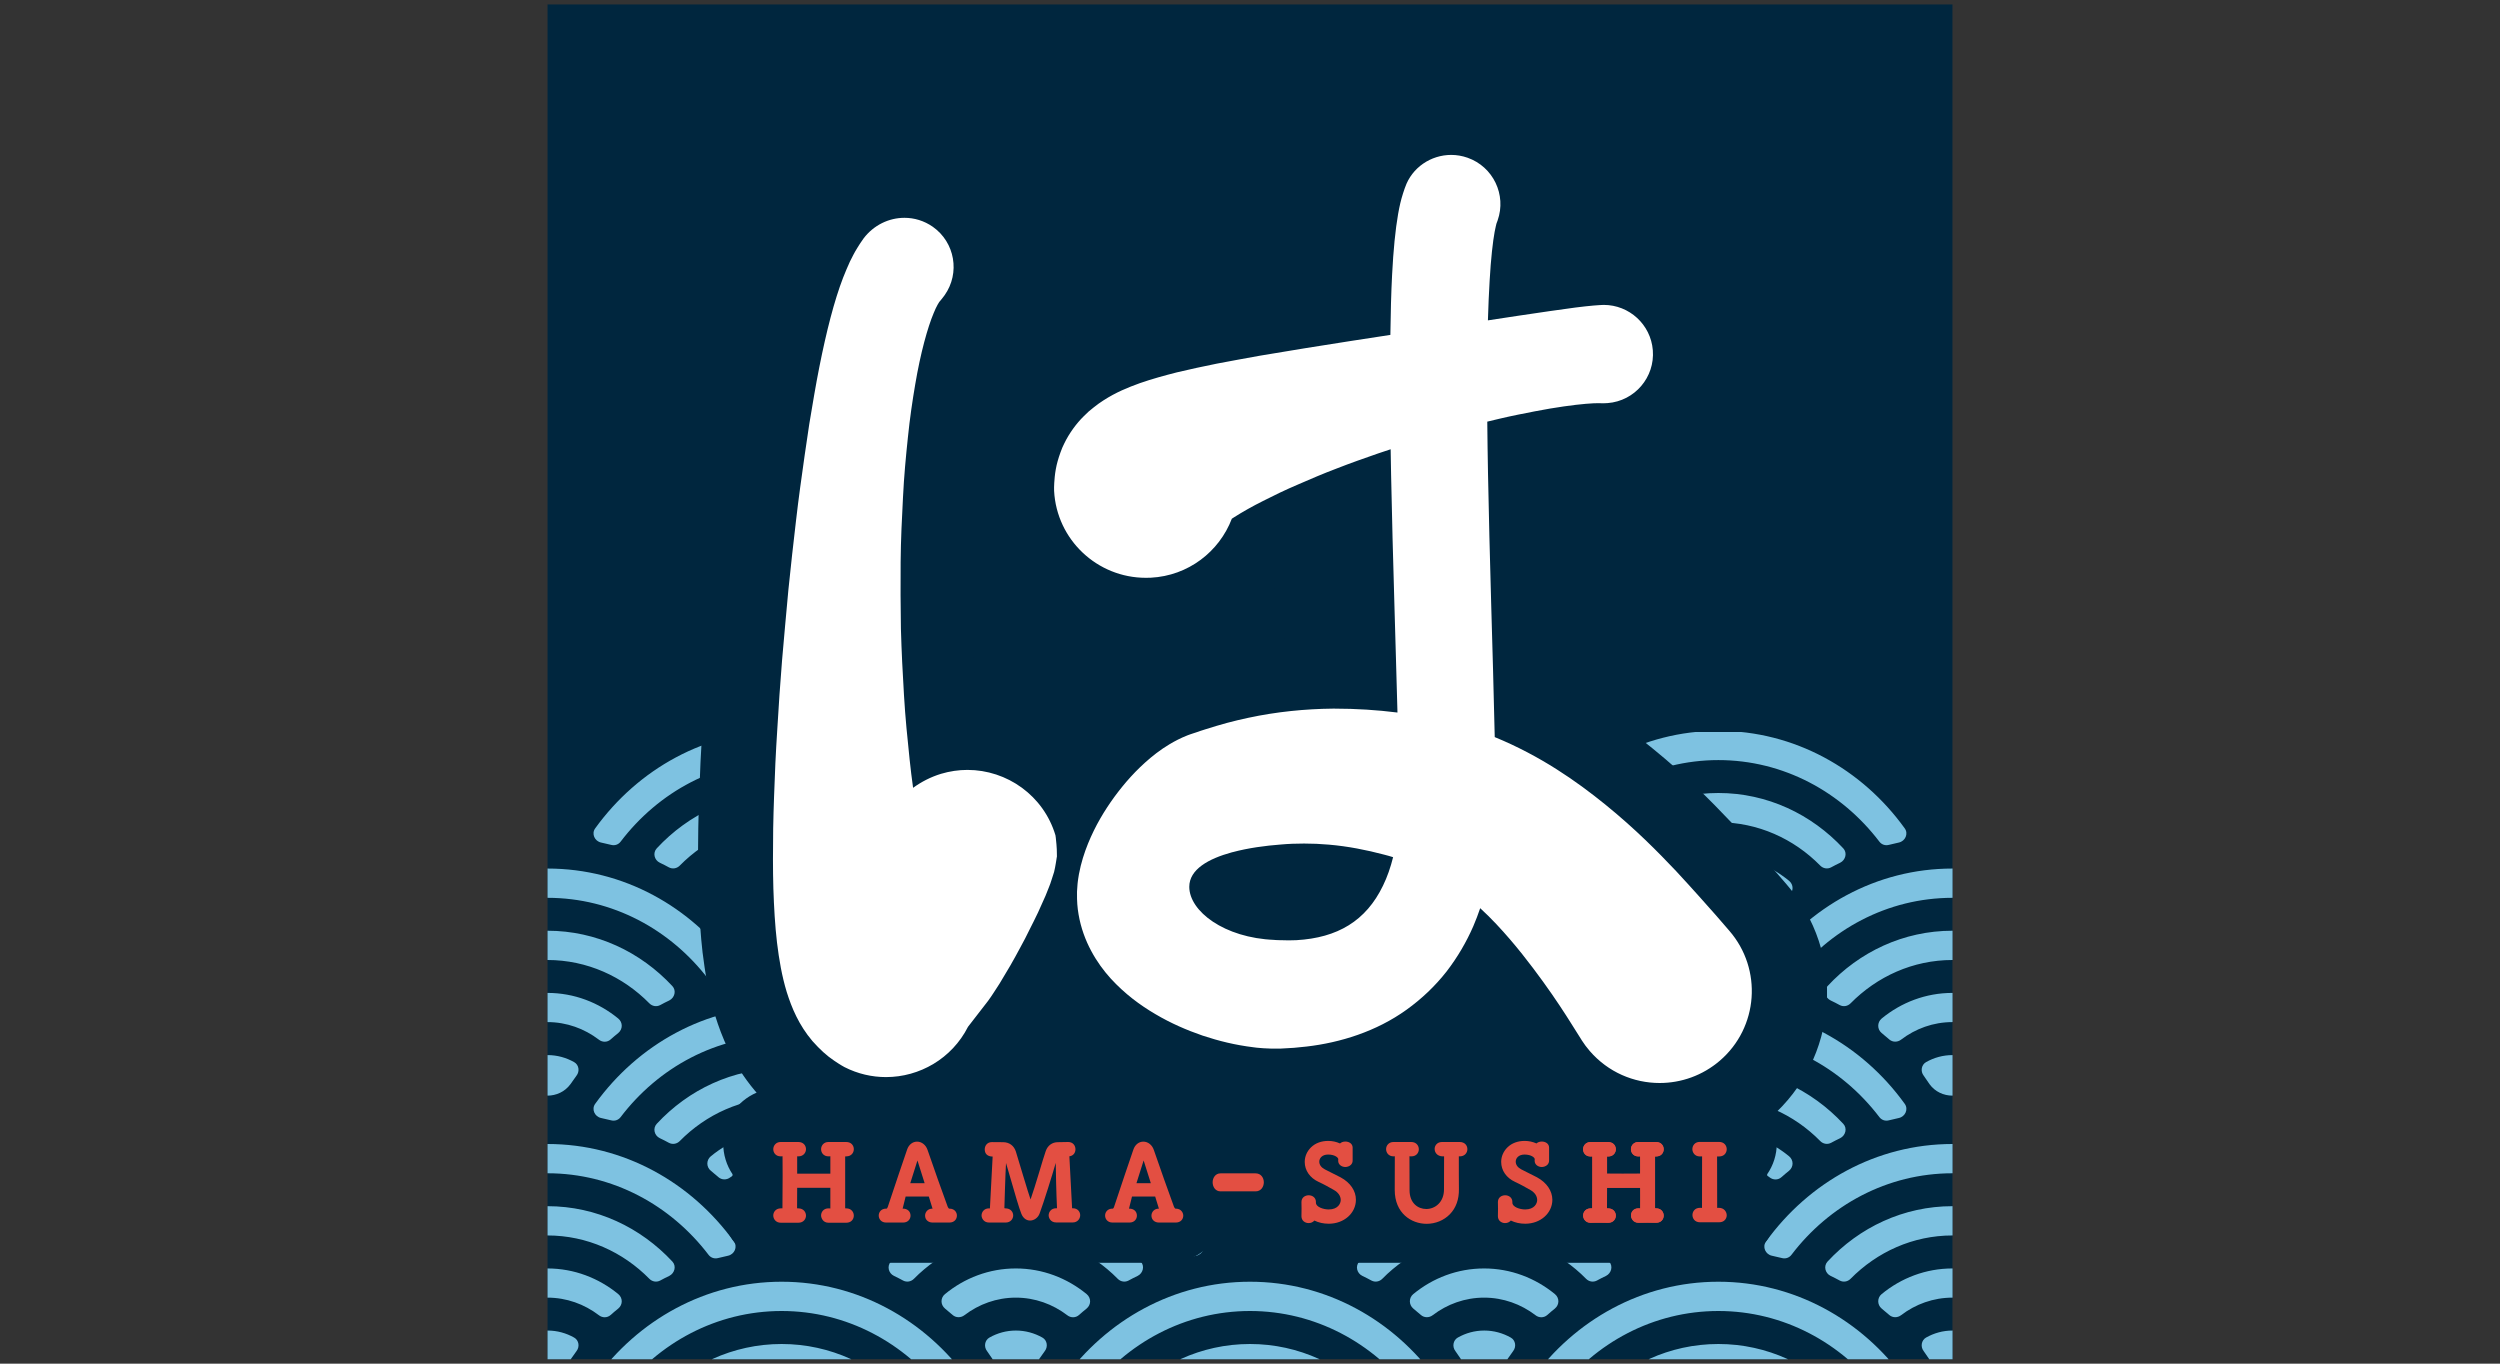 <?xml version="1.0" encoding="utf-8"?>
<!-- Generator: Adobe Illustrator 25.2.1, SVG Export Plug-In . SVG Version: 6.00 Build 0)  -->
<svg version="1.1" id="Layer_1" xmlns="http://www.w3.org/2000/svg" xmlns:xlink="http://www.w3.org/1999/xlink" x="0px" y="0px"
	 viewBox="0 0 275 150" style="enable-background:new 0 0 275 150;" xml:space="preserve">
<rect x="0" y="0" width="275" height="150" fill="#333333" stroke="none"/>
<style type="text/css">
	.st0{fill:#00263E;}
	.st1{clip-path:url(#SVGID_1_);}
	.st2{fill:#7EC2E1;}
	.st3{fill:#FFFFFF;}
	.st4{fill:#E34F42;}
</style>
<g>
	<g id="symbol_x5F_A_3_">
		<polygon class="st0" points="60.23,0.49 60.23,115.22 60.23,149.51 214.77,149.51 214.77,115.22 214.77,0.49 		"/>
		<g>
			<defs>
				<rect id="SVGID_3_" x="60.23" y="80.52" width="154.55" height="69"/>
			</defs>
			<clipPath id="SVGID_1_">
				<use xlink:href="#SVGID_3_"  style="overflow:visible;"/>
			</clipPath>
			<g class="st1">
				<g>
					<g>
						<path class="st2" d="M189.02,80.39c-8.37,0-15.81,4.22-20.51,10.73c-0.43,0.59-0.06,1.41,0.65,1.56
							c0.37,0.08,0.75,0.17,1.12,0.26c0.39,0.1,0.79-0.04,1.03-0.36c4.15-5.46,10.55-8.97,17.71-8.97c7.16,0,13.55,3.51,17.71,8.97
							c0.24,0.32,0.64,0.46,1.03,0.36c0.37-0.09,0.74-0.18,1.11-0.26c0.71-0.15,1.08-0.97,0.65-1.56
							C204.83,84.6,197.38,80.39,189.02,80.39z M177.81,95.22c-0.32,0.32-0.79,0.4-1.19,0.19c-0.33-0.18-0.66-0.35-1-0.51
							c-0.61-0.29-0.8-1.08-0.34-1.58c3.49-3.76,8.36-6.09,13.74-6.09s10.25,2.34,13.74,6.09c0.46,0.49,0.26,1.28-0.34,1.58
							c-0.34,0.16-0.67,0.33-1,0.51c-0.4,0.21-0.87,0.13-1.19-0.19c-2.9-2.95-6.86-4.77-11.21-4.77S180.71,92.27,177.81,95.22z
							 M181.22,96.89c2.15-1.77,4.86-2.82,7.79-2.82c2.94,0,5.64,1.06,7.79,2.82c0.51,0.42,0.51,1.17,0,1.59
							c-0.29,0.23-0.57,0.47-0.84,0.71c-0.37,0.33-0.91,0.33-1.3,0.02c-1.59-1.21-3.54-1.93-5.65-1.93s-4.06,0.72-5.65,1.93
							c-0.39,0.3-0.93,0.3-1.3-0.02c-0.28-0.24-0.56-0.48-0.84-0.71C180.72,98.06,180.72,97.31,181.22,96.89z M191.54,104.11
							c-1.23,1.68-3.82,1.68-5.04,0l-0.64-0.93c-0.38-0.48-0.27-1.2,0.26-1.5c0.87-0.49,1.85-0.77,2.91-0.77
							c1.05,0,2.04,0.28,2.91,0.77c0.54,0.3,0.64,1.02,0.26,1.5L191.54,104.11z"/>
						<path class="st2" d="M137.5,80.39c-8.37,0-15.81,4.22-20.51,10.73c-0.43,0.59-0.06,1.41,0.65,1.56
							c0.37,0.08,0.75,0.17,1.12,0.26c0.39,0.1,0.79-0.04,1.03-0.36c4.15-5.46,10.55-8.97,17.71-8.97c7.16,0,13.55,3.51,17.71,8.97
							c0.24,0.32,0.64,0.46,1.03,0.36c0.37-0.09,0.74-0.18,1.11-0.26c0.71-0.15,1.08-0.97,0.65-1.56
							C153.31,84.6,145.87,80.39,137.5,80.39z M126.29,95.22c-0.32,0.32-0.79,0.4-1.19,0.19c-0.33-0.18-0.66-0.35-1-0.51
							c-0.61-0.29-0.8-1.08-0.34-1.58c3.49-3.76,8.36-6.09,13.74-6.09c5.38,0,10.25,2.34,13.74,6.09c0.46,0.49,0.26,1.28-0.34,1.58
							c-0.34,0.16-0.67,0.33-1,0.51c-0.4,0.21-0.87,0.13-1.19-0.19c-2.9-2.95-6.86-4.77-11.21-4.77
							C133.15,90.44,129.19,92.27,126.29,95.22z M129.71,96.89c2.15-1.77,4.86-2.82,7.79-2.82c2.94,0,5.64,1.06,7.79,2.82
							c0.51,0.42,0.51,1.17,0,1.59c-0.29,0.23-0.57,0.47-0.84,0.71c-0.37,0.33-0.91,0.33-1.3,0.02c-1.59-1.21-3.54-1.93-5.65-1.93
							s-4.06,0.72-5.65,1.93c-0.39,0.3-0.93,0.3-1.3-0.02c-0.28-0.24-0.56-0.48-0.84-0.71C129.2,98.06,129.2,97.31,129.71,96.89z
							 M140.02,104.11c-1.23,1.68-3.82,1.68-5.04,0l-0.64-0.93c-0.38-0.48-0.27-1.2,0.26-1.5c0.87-0.49,1.85-0.77,2.91-0.77
							c1.05,0,2.04,0.28,2.91,0.77c0.54,0.3,0.64,1.02,0.26,1.5L140.02,104.11z"/>
						<path class="st2" d="M85.98,80.39c-8.37,0-15.81,4.22-20.51,10.73c-0.43,0.59-0.06,1.41,0.65,1.56
							c0.37,0.08,0.75,0.17,1.12,0.26c0.39,0.1,0.79-0.04,1.03-0.36c4.15-5.46,10.55-8.97,17.71-8.97c7.16,0,13.55,3.51,17.71,8.97
							c0.24,0.32,0.64,0.46,1.03,0.36c0.37-0.09,0.74-0.18,1.11-0.26c0.71-0.15,1.08-0.97,0.65-1.56
							C101.79,84.6,94.35,80.39,85.98,80.39z M74.77,95.22c-0.32,0.32-0.79,0.4-1.19,0.19c-0.33-0.18-0.66-0.35-1-0.51
							c-0.61-0.29-0.8-1.08-0.34-1.58c3.49-3.76,8.36-6.09,13.74-6.09c5.38,0,10.25,2.34,13.74,6.09c0.46,0.49,0.26,1.28-0.34,1.58
							c-0.34,0.16-0.67,0.33-1,0.51c-0.4,0.21-0.87,0.13-1.19-0.19c-2.9-2.95-6.86-4.77-11.21-4.77
							C81.63,90.44,77.68,92.27,74.77,95.22z M78.19,96.89c2.15-1.77,4.86-2.82,7.79-2.82c2.94,0,5.64,1.06,7.79,2.82
							c0.51,0.42,0.51,1.17,0,1.59c-0.29,0.23-0.57,0.47-0.84,0.71c-0.37,0.33-0.91,0.33-1.3,0.02c-1.59-1.21-3.54-1.93-5.65-1.93
							c-2.11,0-4.06,0.72-5.65,1.93c-0.39,0.3-0.93,0.3-1.3-0.02c-0.28-0.24-0.56-0.48-0.84-0.71
							C77.68,98.06,77.68,97.31,78.19,96.89z M88.5,104.11c-1.23,1.68-3.82,1.68-5.04,0l-0.64-0.93c-0.38-0.48-0.27-1.2,0.26-1.5
							c0.87-0.49,1.85-0.77,2.91-0.77c1.05,0,2.04,0.28,2.91,0.77c0.54,0.3,0.64,1.02,0.26,1.5L88.5,104.11z"/>
					</g>
					<g>
						<path class="st2" d="M214.77,95.54c-8.37,0-15.81,4.22-20.51,10.73c-0.43,0.59-0.06,1.41,0.65,1.56
							c0.37,0.08,0.75,0.17,1.12,0.26c0.39,0.1,0.79-0.04,1.03-0.36c4.15-5.46,10.55-8.97,17.71-8.97c7.16,0,13.55,3.51,17.71,8.97
							c0.24,0.32,0.64,0.46,1.03,0.36c0.37-0.09,0.74-0.18,1.11-0.26c0.71-0.15,1.08-0.97,0.65-1.56
							C230.58,99.75,223.14,95.54,214.77,95.54z M203.56,110.37c-0.32,0.32-0.79,0.4-1.19,0.19c-0.33-0.18-0.66-0.35-1-0.51
							c-0.61-0.29-0.8-1.08-0.34-1.58c3.49-3.76,8.36-6.09,13.74-6.09c5.38,0,10.25,2.34,13.74,6.09c0.46,0.49,0.26,1.28-0.34,1.58
							c-0.34,0.16-0.67,0.33-1,0.51c-0.4,0.21-0.87,0.13-1.19-0.19c-2.9-2.95-6.86-4.77-11.21-4.77
							C210.42,105.6,206.47,107.42,203.56,110.37z M206.98,112.04c2.15-1.77,4.86-2.82,7.79-2.82c2.94,0,5.64,1.06,7.79,2.82
							c0.51,0.42,0.51,1.17,0,1.59c-0.29,0.23-0.57,0.47-0.84,0.71c-0.37,0.33-0.91,0.33-1.3,0.02c-1.59-1.21-3.54-1.93-5.65-1.93
							c-2.11,0-4.06,0.72-5.65,1.93c-0.39,0.3-0.93,0.3-1.3-0.02c-0.28-0.24-0.56-0.48-0.84-0.71
							C206.48,113.22,206.48,112.46,206.98,112.04z M217.29,119.26c-1.23,1.68-3.82,1.68-5.04,0l-0.64-0.93
							c-0.38-0.48-0.27-1.2,0.26-1.5c0.87-0.49,1.85-0.77,2.91-0.77c1.05,0,2.04,0.28,2.91,0.77c0.54,0.3,0.64,1.02,0.26,1.5
							L217.29,119.26z"/>
						<path class="st2" d="M163.26,95.54c-8.37,0-15.81,4.22-20.51,10.73c-0.43,0.59-0.06,1.41,0.65,1.56
							c0.37,0.08,0.75,0.17,1.12,0.26c0.39,0.1,0.79-0.04,1.03-0.36c4.15-5.46,10.55-8.97,17.71-8.97c7.16,0,13.55,3.51,17.71,8.97
							c0.24,0.32,0.64,0.46,1.03,0.36c0.37-0.09,0.74-0.18,1.11-0.26c0.71-0.15,1.08-0.97,0.65-1.56
							C179.07,99.75,171.62,95.54,163.26,95.54z M152.05,110.37c-0.32,0.32-0.79,0.4-1.19,0.19c-0.33-0.18-0.66-0.35-1-0.51
							c-0.61-0.29-0.8-1.08-0.34-1.58c3.49-3.76,8.36-6.09,13.74-6.09c5.38,0,10.25,2.34,13.74,6.09c0.46,0.49,0.26,1.28-0.34,1.58
							c-0.34,0.16-0.67,0.33-1,0.51c-0.4,0.21-0.87,0.13-1.19-0.19c-2.9-2.95-6.86-4.77-11.21-4.77
							C158.91,105.6,154.95,107.42,152.05,110.37z M155.46,112.04c2.15-1.77,4.86-2.82,7.79-2.82c2.94,0,5.64,1.06,7.79,2.82
							c0.51,0.42,0.51,1.17,0,1.59c-0.29,0.23-0.57,0.47-0.84,0.71c-0.37,0.33-0.91,0.33-1.3,0.02c-1.59-1.21-3.54-1.93-5.65-1.93
							c-2.11,0-4.06,0.72-5.65,1.93c-0.39,0.3-0.93,0.3-1.3-0.02c-0.28-0.24-0.56-0.48-0.84-0.71
							C154.96,113.22,154.96,112.46,155.46,112.04z M165.78,119.26c-1.23,1.68-3.82,1.68-5.04,0l-0.64-0.93
							c-0.38-0.48-0.27-1.2,0.26-1.5c0.87-0.49,1.85-0.77,2.91-0.77c1.05,0,2.04,0.28,2.91,0.77c0.54,0.3,0.64,1.02,0.26,1.5
							L165.78,119.26z"/>
						<path class="st2" d="M111.74,95.54c-8.37,0-15.81,4.22-20.51,10.73c-0.43,0.59-0.06,1.41,0.65,1.56
							c0.37,0.08,0.75,0.17,1.12,0.26c0.39,0.1,0.79-0.04,1.03-0.36c4.15-5.46,10.55-8.97,17.71-8.97s13.55,3.51,17.71,8.97
							c0.24,0.32,0.64,0.46,1.03,0.36c0.37-0.09,0.74-0.18,1.11-0.26c0.71-0.15,1.08-0.97,0.65-1.56
							C127.55,99.75,120.11,95.54,111.74,95.54z M100.53,110.37c-0.32,0.32-0.79,0.4-1.19,0.19c-0.33-0.18-0.66-0.35-1-0.51
							c-0.61-0.29-0.8-1.08-0.34-1.58c3.49-3.76,8.36-6.09,13.74-6.09c5.38,0,10.25,2.34,13.74,6.09c0.46,0.49,0.26,1.28-0.34,1.58
							c-0.34,0.16-0.67,0.33-1,0.51c-0.4,0.21-0.87,0.13-1.19-0.19c-2.9-2.95-6.86-4.77-11.21-4.77S103.44,107.42,100.53,110.37z
							 M103.95,112.04c2.15-1.77,4.86-2.82,7.79-2.82c2.94,0,5.64,1.06,7.79,2.82c0.51,0.42,0.51,1.17,0,1.59
							c-0.29,0.23-0.57,0.47-0.84,0.71c-0.37,0.33-0.91,0.33-1.3,0.02c-1.59-1.21-3.54-1.93-5.65-1.93s-4.06,0.72-5.65,1.93
							c-0.39,0.3-0.93,0.3-1.3-0.02c-0.28-0.24-0.56-0.48-0.84-0.71C103.44,113.22,103.44,112.46,103.95,112.04z M114.26,119.26
							c-1.23,1.68-3.82,1.68-5.04,0l-0.64-0.93c-0.38-0.48-0.27-1.2,0.26-1.5c0.87-0.49,1.85-0.77,2.91-0.77
							c1.05,0,2.04,0.28,2.91,0.77c0.54,0.3,0.64,1.02,0.26,1.5L114.26,119.26z"/>
						<path class="st2" d="M60.23,95.54c-8.37,0-15.81,4.22-20.51,10.73c-0.43,0.59-0.06,1.41,0.65,1.56
							c0.37,0.08,0.75,0.17,1.12,0.26c0.39,0.1,0.79-0.04,1.03-0.36c4.15-5.46,10.55-8.97,17.71-8.97s13.55,3.51,17.71,8.97
							c0.24,0.32,0.64,0.46,1.03,0.36c0.37-0.09,0.74-0.18,1.11-0.26c0.71-0.15,1.08-0.97,0.65-1.56
							C76.03,99.75,68.59,95.54,60.23,95.54z M49.01,110.37c-0.32,0.32-0.79,0.4-1.19,0.19c-0.33-0.18-0.66-0.35-1-0.51
							c-0.61-0.29-0.8-1.08-0.34-1.58c3.49-3.76,8.36-6.09,13.74-6.09s10.25,2.34,13.74,6.09c0.46,0.49,0.26,1.28-0.34,1.58
							c-0.34,0.16-0.67,0.33-1,0.51c-0.4,0.21-0.87,0.13-1.19-0.19c-2.9-2.95-6.86-4.77-11.21-4.77
							C55.87,105.6,51.92,107.42,49.01,110.37z M52.43,112.04c2.15-1.77,4.86-2.82,7.79-2.82c2.94,0,5.64,1.06,7.79,2.82
							c0.51,0.42,0.51,1.17,0,1.59c-0.29,0.23-0.57,0.47-0.84,0.71c-0.37,0.33-0.91,0.33-1.3,0.02c-1.59-1.21-3.54-1.93-5.65-1.93
							c-2.11,0-4.06,0.72-5.65,1.93c-0.39,0.3-0.93,0.3-1.3-0.02c-0.28-0.24-0.56-0.48-0.84-0.71
							C51.93,113.22,51.93,112.46,52.43,112.04z M62.75,119.26c-1.23,1.68-3.82,1.68-5.04,0l-0.64-0.93
							c-0.38-0.48-0.27-1.2,0.26-1.5c0.87-0.49,1.85-0.77,2.91-0.77c1.05,0,2.04,0.28,2.91,0.77c0.54,0.3,0.64,1.02,0.26,1.5
							L62.75,119.26z"/>
					</g>
					<g>
						<path class="st2" d="M189.02,110.69c-8.37,0-15.81,4.22-20.51,10.73c-0.43,0.59-0.06,1.41,0.65,1.56
							c0.37,0.08,0.75,0.17,1.12,0.26c0.39,0.1,0.79-0.04,1.03-0.36c4.15-5.46,10.55-8.97,17.71-8.97c7.16,0,13.55,3.51,17.71,8.97
							c0.24,0.32,0.64,0.46,1.03,0.36c0.37-0.09,0.74-0.18,1.11-0.26c0.71-0.15,1.08-0.97,0.65-1.56
							C204.83,114.91,197.38,110.69,189.02,110.69z M177.81,125.52c-0.32,0.32-0.79,0.4-1.19,0.19c-0.33-0.18-0.66-0.35-1-0.51
							c-0.61-0.29-0.8-1.08-0.34-1.58c3.49-3.76,8.36-6.09,13.74-6.09s10.25,2.34,13.74,6.09c0.46,0.49,0.26,1.28-0.34,1.58
							c-0.34,0.16-0.67,0.33-1,0.51c-0.4,0.21-0.87,0.13-1.19-0.19c-2.9-2.95-6.86-4.77-11.21-4.77S180.71,122.57,177.81,125.52z
							 M181.22,127.19c2.15-1.77,4.86-2.82,7.79-2.82c2.94,0,5.64,1.06,7.79,2.82c0.51,0.42,0.51,1.17,0,1.59
							c-0.29,0.23-0.57,0.47-0.84,0.71c-0.37,0.33-0.91,0.33-1.3,0.02c-1.59-1.21-3.54-1.93-5.65-1.93s-4.06,0.72-5.65,1.93
							c-0.39,0.3-0.93,0.3-1.3-0.02c-0.28-0.24-0.56-0.48-0.84-0.71C180.72,128.37,180.72,127.61,181.22,127.19z M191.54,134.41
							c-1.23,1.68-3.82,1.68-5.04,0l-0.64-0.93c-0.38-0.48-0.27-1.2,0.26-1.5c0.87-0.49,1.85-0.77,2.91-0.77
							c1.05,0,2.04,0.28,2.91,0.77c0.54,0.3,0.64,1.02,0.26,1.5L191.54,134.41z"/>
						<path class="st2" d="M137.5,110.69c-8.37,0-15.81,4.22-20.51,10.73c-0.43,0.59-0.06,1.41,0.65,1.56
							c0.37,0.08,0.75,0.17,1.12,0.26c0.39,0.1,0.79-0.04,1.03-0.36c4.15-5.46,10.55-8.97,17.71-8.97c7.16,0,13.55,3.51,17.71,8.97
							c0.24,0.32,0.64,0.46,1.03,0.36c0.37-0.09,0.74-0.18,1.11-0.26c0.71-0.15,1.08-0.97,0.65-1.56
							C153.31,114.91,145.87,110.69,137.5,110.69z M126.29,125.52c-0.32,0.32-0.79,0.4-1.19,0.19c-0.33-0.18-0.66-0.35-1-0.51
							c-0.61-0.29-0.8-1.08-0.34-1.58c3.49-3.76,8.36-6.09,13.74-6.09c5.38,0,10.25,2.34,13.74,6.09c0.46,0.49,0.26,1.28-0.34,1.58
							c-0.34,0.16-0.67,0.33-1,0.51c-0.4,0.21-0.87,0.13-1.19-0.19c-2.9-2.95-6.86-4.77-11.21-4.77
							C133.15,120.75,129.19,122.57,126.29,125.52z M129.71,127.19c2.15-1.77,4.86-2.82,7.79-2.82c2.94,0,5.64,1.06,7.79,2.82
							c0.51,0.42,0.51,1.17,0,1.59c-0.29,0.23-0.57,0.47-0.84,0.71c-0.37,0.33-0.91,0.33-1.3,0.02c-1.59-1.21-3.54-1.93-5.65-1.93
							s-4.06,0.72-5.65,1.93c-0.39,0.3-0.93,0.3-1.3-0.02c-0.28-0.24-0.56-0.48-0.84-0.71C129.2,128.37,129.2,127.61,129.71,127.19z
							 M140.02,134.41c-1.23,1.68-3.82,1.68-5.04,0l-0.64-0.93c-0.38-0.48-0.27-1.2,0.26-1.5c0.87-0.49,1.85-0.77,2.91-0.77
							c1.05,0,2.04,0.28,2.91,0.77c0.54,0.3,0.64,1.02,0.26,1.5L140.02,134.41z"/>
						<path class="st2" d="M85.98,110.69c-8.37,0-15.81,4.22-20.51,10.73c-0.43,0.59-0.06,1.41,0.65,1.56
							c0.37,0.08,0.75,0.17,1.12,0.26c0.39,0.1,0.79-0.04,1.03-0.36c4.15-5.46,10.55-8.97,17.71-8.97c7.16,0,13.55,3.51,17.71,8.97
							c0.24,0.32,0.64,0.46,1.03,0.36c0.37-0.09,0.74-0.18,1.11-0.26c0.71-0.15,1.08-0.97,0.65-1.56
							C101.79,114.91,94.35,110.69,85.98,110.69z M74.77,125.52c-0.32,0.32-0.79,0.4-1.19,0.19c-0.33-0.18-0.66-0.35-1-0.51
							c-0.61-0.29-0.8-1.08-0.34-1.58c3.49-3.76,8.36-6.09,13.74-6.09c5.38,0,10.25,2.34,13.74,6.09c0.46,0.49,0.26,1.28-0.34,1.58
							c-0.34,0.16-0.67,0.33-1,0.51c-0.4,0.21-0.87,0.13-1.19-0.19c-2.9-2.95-6.86-4.77-11.21-4.77
							C81.63,120.75,77.68,122.57,74.77,125.52z M78.19,127.19c2.15-1.77,4.86-2.82,7.79-2.82c2.94,0,5.64,1.06,7.79,2.82
							c0.51,0.42,0.51,1.17,0,1.59c-0.29,0.23-0.57,0.47-0.84,0.71c-0.37,0.33-0.91,0.33-1.3,0.02c-1.59-1.21-3.54-1.93-5.65-1.93
							c-2.11,0-4.06,0.72-5.65,1.93c-0.39,0.3-0.93,0.3-1.3-0.02c-0.28-0.24-0.56-0.48-0.84-0.71
							C77.68,128.37,77.68,127.61,78.19,127.19z M88.5,134.41c-1.23,1.68-3.82,1.68-5.04,0l-0.64-0.93c-0.38-0.48-0.27-1.2,0.26-1.5
							c0.87-0.49,1.85-0.77,2.91-0.77c1.05,0,2.04,0.28,2.91,0.77c0.54,0.3,0.64,1.02,0.26,1.5L88.5,134.41z"/>
					</g>
					<g>
						<path class="st2" d="M214.77,125.84c-8.37,0-15.81,4.22-20.51,10.73c-0.43,0.59-0.06,1.41,0.65,1.56
							c0.37,0.08,0.75,0.17,1.12,0.26c0.39,0.1,0.79-0.04,1.03-0.36c4.15-5.46,10.55-8.97,17.71-8.97c7.16,0,13.55,3.51,17.71,8.97
							c0.24,0.32,0.64,0.46,1.03,0.36c0.37-0.09,0.74-0.18,1.11-0.26c0.71-0.15,1.08-0.97,0.65-1.56
							C230.58,130.06,223.14,125.84,214.77,125.84z M203.56,140.67c-0.32,0.32-0.79,0.4-1.19,0.19c-0.33-0.18-0.66-0.35-1-0.51
							c-0.61-0.29-0.8-1.08-0.34-1.58c3.49-3.76,8.36-6.09,13.74-6.09c5.38,0,10.25,2.34,13.74,6.09c0.46,0.49,0.26,1.28-0.34,1.58
							c-0.34,0.16-0.67,0.33-1,0.51c-0.4,0.21-0.87,0.13-1.19-0.19c-2.9-2.95-6.86-4.77-11.21-4.77
							C210.42,135.9,206.47,137.72,203.56,140.67z M206.98,142.35c2.15-1.77,4.86-2.82,7.79-2.82c2.94,0,5.64,1.06,7.79,2.82
							c0.51,0.42,0.51,1.17,0,1.59c-0.29,0.23-0.57,0.47-0.84,0.71c-0.37,0.33-0.91,0.33-1.3,0.02c-1.59-1.21-3.54-1.93-5.65-1.93
							c-2.11,0-4.06,0.72-5.65,1.93c-0.39,0.3-0.93,0.3-1.3-0.02c-0.28-0.24-0.56-0.48-0.84-0.71
							C206.48,143.52,206.48,142.76,206.98,142.35z M217.29,149.56c-1.23,1.68-3.82,1.68-5.04,0l-0.64-0.93
							c-0.38-0.48-0.27-1.2,0.26-1.5c0.87-0.49,1.85-0.77,2.91-0.77c1.05,0,2.04,0.28,2.91,0.77c0.54,0.3,0.64,1.02,0.26,1.5
							L217.29,149.56z"/>
						<path class="st2" d="M163.26,125.84c-8.37,0-15.81,4.22-20.51,10.73c-0.43,0.59-0.06,1.41,0.65,1.56
							c0.37,0.08,0.75,0.17,1.12,0.26c0.39,0.1,0.79-0.04,1.03-0.36c4.15-5.46,10.55-8.97,17.71-8.97c7.16,0,13.55,3.51,17.71,8.97
							c0.24,0.32,0.64,0.46,1.03,0.36c0.37-0.09,0.74-0.18,1.11-0.26c0.71-0.15,1.08-0.97,0.65-1.56
							C179.07,130.06,171.62,125.84,163.26,125.84z M152.05,140.67c-0.32,0.32-0.79,0.4-1.19,0.19c-0.33-0.18-0.66-0.35-1-0.51
							c-0.61-0.29-0.8-1.08-0.34-1.58c3.49-3.76,8.36-6.09,13.74-6.09c5.38,0,10.25,2.34,13.74,6.09c0.46,0.49,0.26,1.28-0.34,1.58
							c-0.34,0.16-0.67,0.33-1,0.51c-0.4,0.21-0.87,0.13-1.19-0.19c-2.9-2.95-6.86-4.77-11.21-4.77
							C158.91,135.9,154.95,137.72,152.05,140.67z M155.46,142.35c2.15-1.77,4.86-2.82,7.79-2.82c2.94,0,5.64,1.06,7.79,2.82
							c0.51,0.42,0.51,1.17,0,1.59c-0.29,0.23-0.57,0.47-0.84,0.71c-0.37,0.33-0.91,0.33-1.3,0.02c-1.59-1.21-3.54-1.93-5.65-1.93
							c-2.11,0-4.06,0.72-5.65,1.93c-0.39,0.3-0.93,0.3-1.3-0.02c-0.28-0.24-0.56-0.48-0.84-0.71
							C154.96,143.52,154.96,142.76,155.46,142.35z M165.78,149.56c-1.23,1.68-3.82,1.68-5.04,0l-0.64-0.93
							c-0.38-0.48-0.27-1.2,0.26-1.5c0.87-0.49,1.85-0.77,2.91-0.77c1.05,0,2.04,0.28,2.91,0.77c0.54,0.3,0.64,1.02,0.26,1.5
							L165.78,149.56z"/>
						<path class="st2" d="M111.74,125.84c-8.37,0-15.81,4.22-20.51,10.73c-0.43,0.59-0.06,1.41,0.65,1.56
							c0.37,0.08,0.75,0.17,1.12,0.26c0.39,0.1,0.79-0.04,1.03-0.36c4.15-5.46,10.55-8.97,17.71-8.97s13.55,3.51,17.71,8.97
							c0.24,0.32,0.64,0.46,1.03,0.36c0.37-0.09,0.74-0.18,1.11-0.26c0.71-0.15,1.08-0.97,0.65-1.56
							C127.55,130.06,120.11,125.84,111.74,125.84z M100.53,140.67c-0.32,0.32-0.79,0.4-1.19,0.19c-0.33-0.18-0.66-0.35-1-0.51
							c-0.61-0.29-0.8-1.08-0.34-1.58c3.49-3.76,8.36-6.09,13.74-6.09c5.38,0,10.25,2.34,13.74,6.09c0.46,0.49,0.26,1.28-0.34,1.58
							c-0.34,0.16-0.67,0.33-1,0.51c-0.4,0.21-0.87,0.13-1.19-0.19c-2.9-2.95-6.86-4.77-11.21-4.77S103.44,137.72,100.53,140.67z
							 M103.95,142.35c2.15-1.77,4.86-2.82,7.79-2.82c2.94,0,5.64,1.06,7.79,2.82c0.51,0.42,0.51,1.17,0,1.59
							c-0.29,0.23-0.57,0.47-0.84,0.71c-0.37,0.33-0.91,0.33-1.3,0.02c-1.59-1.21-3.54-1.93-5.65-1.93s-4.06,0.72-5.65,1.93
							c-0.39,0.3-0.93,0.3-1.3-0.02c-0.28-0.24-0.56-0.48-0.84-0.71C103.44,143.52,103.44,142.76,103.95,142.35z M114.26,149.56
							c-1.23,1.68-3.82,1.68-5.04,0l-0.64-0.93c-0.38-0.48-0.27-1.2,0.26-1.5c0.87-0.49,1.85-0.77,2.91-0.77
							c1.05,0,2.04,0.28,2.91,0.77c0.54,0.3,0.64,1.02,0.26,1.5L114.26,149.56z"/>
						<path class="st2" d="M60.23,125.84c-8.37,0-15.81,4.22-20.51,10.73c-0.43,0.59-0.06,1.41,0.65,1.56
							c0.37,0.08,0.75,0.17,1.12,0.26c0.39,0.1,0.79-0.04,1.03-0.36c4.15-5.46,10.55-8.97,17.71-8.97s13.55,3.51,17.71,8.97
							c0.24,0.32,0.64,0.46,1.03,0.36c0.37-0.09,0.74-0.18,1.11-0.26c0.71-0.15,1.08-0.97,0.65-1.56
							C76.03,130.06,68.59,125.84,60.23,125.84z M49.01,140.67c-0.32,0.32-0.79,0.4-1.19,0.19c-0.33-0.18-0.66-0.35-1-0.51
							c-0.61-0.29-0.8-1.08-0.34-1.58c3.49-3.76,8.36-6.09,13.74-6.09s10.25,2.34,13.74,6.09c0.46,0.49,0.26,1.28-0.34,1.58
							c-0.34,0.16-0.67,0.33-1,0.51c-0.4,0.21-0.87,0.13-1.19-0.19c-2.9-2.95-6.86-4.77-11.21-4.77
							C55.87,135.9,51.92,137.72,49.01,140.67z M52.43,142.35c2.15-1.77,4.86-2.82,7.79-2.82c2.94,0,5.64,1.06,7.79,2.82
							c0.51,0.42,0.51,1.17,0,1.59c-0.29,0.23-0.57,0.47-0.84,0.71c-0.37,0.33-0.91,0.33-1.3,0.02c-1.59-1.21-3.54-1.93-5.65-1.93
							c-2.11,0-4.06,0.72-5.65,1.93c-0.39,0.3-0.93,0.3-1.3-0.02c-0.28-0.24-0.56-0.48-0.84-0.71
							C51.93,143.52,51.93,142.76,52.43,142.35z M62.75,149.56c-1.23,1.68-3.82,1.68-5.04,0l-0.64-0.93
							c-0.38-0.48-0.27-1.2,0.26-1.5c0.87-0.49,1.85-0.77,2.91-0.77c1.05,0,2.04,0.28,2.91,0.77c0.54,0.3,0.64,1.02,0.26,1.5
							L62.75,149.56z"/>
					</g>
					<g>
						<path class="st2" d="M189.02,140.99c-8.37,0-15.81,4.22-20.51,10.73c-0.43,0.59-0.06,1.41,0.65,1.56
							c0.37,0.08,0.75,0.17,1.12,0.26c0.39,0.1,0.79-0.04,1.03-0.36c4.15-5.46,10.55-8.97,17.71-8.97c7.16,0,13.55,3.51,17.71,8.97
							c0.24,0.32,0.64,0.46,1.03,0.36c0.37-0.09,0.74-0.18,1.11-0.26c0.71-0.15,1.08-0.97,0.65-1.56
							C204.83,145.21,197.38,140.99,189.02,140.99z M177.81,155.83c-0.32,0.32-0.79,0.4-1.19,0.19c-0.33-0.18-0.66-0.35-1-0.51
							c-0.61-0.29-0.8-1.08-0.34-1.58c3.49-3.76,8.36-6.09,13.74-6.09s10.25,2.34,13.74,6.09c0.46,0.49,0.26,1.28-0.34,1.58
							c-0.34,0.16-0.67,0.33-1,0.51c-0.4,0.21-0.87,0.13-1.19-0.19c-2.9-2.95-6.86-4.77-11.21-4.77S180.71,152.87,177.81,155.83z
							 M181.22,157.5c2.15-1.77,4.86-2.82,7.79-2.82c2.94,0,5.64,1.06,7.79,2.82c0.51,0.42,0.51,1.17,0,1.59
							c-0.29,0.23-0.57,0.47-0.84,0.71c-0.37,0.33-0.91,0.33-1.3,0.02c-1.59-1.21-3.54-1.93-5.65-1.93s-4.06,0.72-5.65,1.93
							c-0.39,0.3-0.93,0.3-1.3-0.02c-0.28-0.24-0.56-0.48-0.84-0.71C180.72,158.67,180.72,157.91,181.22,157.5z M191.54,164.72
							c-1.23,1.68-3.82,1.68-5.04,0l-0.64-0.93c-0.38-0.48-0.27-1.2,0.26-1.5c0.87-0.49,1.85-0.77,2.91-0.77
							c1.05,0,2.04,0.28,2.91,0.77c0.54,0.3,0.64,1.02,0.26,1.5L191.54,164.72z"/>
						<path class="st2" d="M137.5,140.99c-8.37,0-15.81,4.22-20.51,10.73c-0.43,0.59-0.06,1.41,0.65,1.56
							c0.37,0.08,0.75,0.17,1.12,0.26c0.39,0.1,0.79-0.04,1.03-0.36c4.15-5.46,10.55-8.97,17.71-8.97c7.16,0,13.55,3.51,17.71,8.97
							c0.24,0.32,0.64,0.46,1.03,0.36c0.37-0.09,0.74-0.18,1.11-0.26c0.71-0.15,1.08-0.97,0.65-1.56
							C153.31,145.21,145.87,140.99,137.5,140.99z M126.29,155.83c-0.32,0.32-0.79,0.4-1.19,0.19c-0.33-0.18-0.66-0.35-1-0.51
							c-0.61-0.29-0.8-1.08-0.34-1.58c3.49-3.76,8.36-6.09,13.74-6.09c5.38,0,10.25,2.34,13.74,6.09c0.46,0.49,0.26,1.28-0.34,1.58
							c-0.34,0.16-0.67,0.33-1,0.51c-0.4,0.21-0.87,0.13-1.19-0.19c-2.9-2.95-6.86-4.77-11.21-4.77
							C133.15,151.05,129.19,152.87,126.29,155.83z M129.71,157.5c2.15-1.77,4.86-2.82,7.79-2.82c2.94,0,5.64,1.06,7.79,2.82
							c0.51,0.42,0.51,1.17,0,1.59c-0.29,0.23-0.57,0.47-0.84,0.71c-0.37,0.33-0.91,0.33-1.3,0.02c-1.59-1.21-3.54-1.93-5.65-1.93
							s-4.06,0.72-5.65,1.93c-0.39,0.3-0.93,0.3-1.3-0.02c-0.28-0.24-0.56-0.48-0.84-0.71C129.2,158.67,129.2,157.91,129.71,157.5z
							 M140.02,164.72c-1.23,1.68-3.82,1.68-5.04,0l-0.64-0.93c-0.38-0.48-0.27-1.2,0.26-1.5c0.87-0.49,1.85-0.77,2.91-0.77
							c1.05,0,2.04,0.28,2.91,0.77c0.54,0.3,0.64,1.02,0.26,1.5L140.02,164.72z"/>
						<path class="st2" d="M85.98,140.99c-8.37,0-15.81,4.22-20.51,10.73c-0.43,0.59-0.06,1.41,0.65,1.56
							c0.37,0.08,0.75,0.17,1.12,0.26c0.39,0.1,0.79-0.04,1.03-0.36c4.15-5.46,10.55-8.97,17.71-8.97c7.16,0,13.55,3.51,17.71,8.97
							c0.24,0.32,0.64,0.46,1.03,0.36c0.37-0.09,0.74-0.18,1.11-0.26c0.71-0.15,1.08-0.97,0.65-1.56
							C101.79,145.21,94.35,140.99,85.98,140.99z M74.77,155.83c-0.32,0.32-0.79,0.4-1.19,0.19c-0.33-0.18-0.66-0.35-1-0.51
							c-0.61-0.29-0.8-1.08-0.34-1.58c3.49-3.76,8.36-6.09,13.74-6.09c5.38,0,10.25,2.34,13.74,6.09c0.46,0.49,0.26,1.28-0.34,1.58
							c-0.34,0.16-0.67,0.33-1,0.51c-0.4,0.21-0.87,0.13-1.19-0.19c-2.9-2.95-6.86-4.77-11.21-4.77
							C81.63,151.05,77.68,152.87,74.77,155.83z M78.19,157.5c2.15-1.77,4.86-2.82,7.79-2.82c2.94,0,5.64,1.06,7.79,2.82
							c0.51,0.42,0.51,1.17,0,1.59c-0.29,0.23-0.57,0.47-0.84,0.71c-0.37,0.33-0.91,0.33-1.3,0.02c-1.59-1.21-3.54-1.93-5.65-1.93
							c-2.11,0-4.06,0.72-5.65,1.93c-0.39,0.3-0.93,0.3-1.3-0.02c-0.28-0.24-0.56-0.48-0.84-0.71
							C77.68,158.67,77.68,157.91,78.19,157.5z M88.5,164.72c-1.23,1.68-3.82,1.68-5.04,0l-0.64-0.93c-0.38-0.48-0.27-1.2,0.26-1.5
							c0.87-0.49,1.85-0.77,2.91-0.77c1.05,0,2.04,0.28,2.91,0.77c0.54,0.3,0.64,1.02,0.26,1.5L88.5,164.72z"/>
					</g>
					<g>
						<path class="st2" d="M214.77,156.14c-8.37,0-15.81,4.22-20.51,10.73c-0.43,0.59-0.06,1.41,0.65,1.56
							c0.37,0.08,0.75,0.17,1.12,0.26c0.39,0.1,0.79-0.04,1.03-0.36c4.15-5.46,10.55-8.97,17.71-8.97c7.16,0,13.55,3.51,17.71,8.97
							c0.24,0.32,0.64,0.46,1.03,0.36c0.37-0.09,0.74-0.18,1.11-0.26c0.71-0.15,1.08-0.97,0.65-1.56
							C230.58,160.36,223.14,156.14,214.77,156.14z M203.56,170.98c-0.32,0.32-0.79,0.4-1.19,0.19c-0.33-0.18-0.66-0.35-1-0.51
							c-0.61-0.29-0.8-1.08-0.34-1.58c3.49-3.76,8.36-6.09,13.74-6.09c5.38,0,10.25,2.34,13.74,6.09c0.46,0.49,0.26,1.28-0.34,1.58
							c-0.34,0.16-0.67,0.33-1,0.51c-0.4,0.21-0.87,0.13-1.19-0.19c-2.9-2.95-6.86-4.77-11.21-4.77
							C210.42,166.2,206.47,168.03,203.56,170.98z M206.98,172.65c2.15-1.77,4.86-2.82,7.79-2.82c2.94,0,5.64,1.06,7.79,2.82
							c0.51,0.42,0.51,1.17,0,1.59c-0.29,0.23-0.57,0.47-0.84,0.71c-0.37,0.33-0.91,0.33-1.3,0.02c-1.59-1.21-3.54-1.93-5.65-1.93
							c-2.11,0-4.06,0.72-5.65,1.93c-0.39,0.3-0.93,0.3-1.3-0.02c-0.28-0.24-0.56-0.48-0.84-0.71
							C206.48,173.82,206.48,173.06,206.98,172.65z M217.29,179.87c-1.23,1.68-3.82,1.68-5.04,0l-0.64-0.93
							c-0.38-0.48-0.27-1.2,0.26-1.5c0.87-0.49,1.85-0.77,2.91-0.77c1.05,0,2.04,0.28,2.91,0.77c0.54,0.3,0.64,1.02,0.26,1.5
							L217.29,179.87z"/>
						<path class="st2" d="M163.26,156.14c-8.37,0-15.81,4.22-20.51,10.73c-0.43,0.59-0.06,1.41,0.65,1.56
							c0.37,0.08,0.75,0.17,1.12,0.26c0.39,0.1,0.79-0.04,1.03-0.36c4.15-5.46,10.55-8.97,17.71-8.97c7.16,0,13.55,3.51,17.71,8.97
							c0.24,0.32,0.64,0.46,1.03,0.36c0.37-0.09,0.74-0.18,1.11-0.26c0.71-0.15,1.08-0.97,0.65-1.56
							C179.07,160.36,171.62,156.14,163.26,156.14z M152.05,170.98c-0.32,0.32-0.79,0.4-1.19,0.19c-0.33-0.18-0.66-0.35-1-0.51
							c-0.61-0.29-0.8-1.08-0.34-1.58c3.49-3.76,8.36-6.09,13.74-6.09c5.38,0,10.25,2.34,13.74,6.09c0.46,0.49,0.26,1.28-0.34,1.58
							c-0.34,0.16-0.67,0.33-1,0.51c-0.4,0.21-0.87,0.13-1.19-0.19c-2.9-2.95-6.86-4.77-11.21-4.77
							C158.91,166.2,154.95,168.03,152.05,170.98z M155.46,172.65c2.15-1.77,4.86-2.82,7.79-2.82c2.94,0,5.64,1.06,7.79,2.82
							c0.51,0.42,0.51,1.17,0,1.59c-0.29,0.23-0.57,0.47-0.84,0.71c-0.37,0.33-0.91,0.33-1.3,0.02c-1.59-1.21-3.54-1.93-5.65-1.93
							c-2.11,0-4.06,0.72-5.65,1.93c-0.39,0.3-0.93,0.3-1.3-0.02c-0.28-0.24-0.56-0.48-0.84-0.71
							C154.96,173.82,154.96,173.06,155.46,172.65z M165.78,179.87c-1.23,1.68-3.82,1.68-5.04,0l-0.64-0.93
							c-0.38-0.48-0.27-1.2,0.26-1.5c0.87-0.49,1.85-0.77,2.91-0.77c1.05,0,2.04,0.28,2.91,0.77c0.54,0.3,0.64,1.02,0.26,1.5
							L165.78,179.87z"/>
						<path class="st2" d="M111.74,156.14c-8.37,0-15.81,4.22-20.51,10.73c-0.43,0.59-0.06,1.41,0.65,1.56
							c0.37,0.08,0.75,0.17,1.12,0.26c0.39,0.1,0.79-0.04,1.03-0.36c4.15-5.46,10.55-8.97,17.71-8.97s13.55,3.51,17.71,8.97
							c0.24,0.32,0.64,0.46,1.03,0.36c0.37-0.09,0.74-0.18,1.11-0.26c0.71-0.15,1.08-0.97,0.65-1.56
							C127.55,160.36,120.11,156.14,111.74,156.14z M100.53,170.98c-0.32,0.32-0.79,0.4-1.19,0.19c-0.33-0.18-0.66-0.35-1-0.51
							c-0.61-0.29-0.8-1.08-0.34-1.58c3.49-3.76,8.36-6.09,13.74-6.09c5.38,0,10.25,2.34,13.74,6.09c0.46,0.49,0.26,1.28-0.34,1.58
							c-0.34,0.16-0.67,0.33-1,0.51c-0.4,0.21-0.87,0.13-1.19-0.19c-2.9-2.95-6.86-4.77-11.21-4.77S103.44,168.03,100.53,170.98z
							 M103.95,172.65c2.15-1.77,4.86-2.82,7.79-2.82c2.94,0,5.64,1.06,7.79,2.82c0.51,0.42,0.51,1.17,0,1.59
							c-0.29,0.23-0.57,0.47-0.84,0.71c-0.37,0.33-0.91,0.33-1.3,0.02c-1.59-1.21-3.54-1.93-5.65-1.93s-4.06,0.72-5.65,1.93
							c-0.39,0.3-0.93,0.3-1.3-0.02c-0.28-0.24-0.56-0.48-0.84-0.71C103.44,173.82,103.44,173.06,103.95,172.65z M114.26,179.87
							c-1.23,1.68-3.82,1.68-5.04,0l-0.64-0.93c-0.38-0.48-0.27-1.2,0.26-1.5c0.87-0.49,1.85-0.77,2.91-0.77
							c1.05,0,2.04,0.28,2.91,0.77c0.54,0.3,0.64,1.02,0.26,1.5L114.26,179.87z"/>
						<path class="st2" d="M60.23,156.14c-8.37,0-15.81,4.22-20.51,10.73c-0.43,0.59-0.06,1.41,0.65,1.56
							c0.37,0.08,0.75,0.17,1.12,0.26c0.39,0.1,0.79-0.04,1.03-0.36c4.15-5.46,10.55-8.97,17.71-8.97s13.55,3.51,17.71,8.97
							c0.24,0.32,0.64,0.46,1.03,0.36c0.37-0.09,0.74-0.18,1.11-0.26c0.71-0.15,1.08-0.97,0.65-1.56
							C76.03,160.36,68.59,156.14,60.23,156.14z M49.01,170.98c-0.32,0.32-0.79,0.4-1.19,0.19c-0.33-0.18-0.66-0.35-1-0.51
							c-0.61-0.29-0.8-1.08-0.34-1.58c3.49-3.76,8.36-6.09,13.74-6.09s10.25,2.34,13.74,6.09c0.46,0.49,0.26,1.28-0.34,1.58
							c-0.34,0.16-0.67,0.33-1,0.51c-0.4,0.21-0.87,0.13-1.19-0.19c-2.9-2.95-6.86-4.77-11.21-4.77
							C55.87,166.2,51.92,168.03,49.01,170.98z M52.43,172.65c2.15-1.77,4.86-2.82,7.79-2.82c2.94,0,5.64,1.06,7.79,2.82
							c0.51,0.42,0.51,1.17,0,1.59c-0.29,0.23-0.57,0.47-0.84,0.71c-0.37,0.33-0.91,0.33-1.3,0.02c-1.59-1.21-3.54-1.93-5.65-1.93
							c-2.11,0-4.06,0.72-5.65,1.93c-0.39,0.3-0.93,0.3-1.3-0.02c-0.28-0.24-0.56-0.48-0.84-0.71
							C51.93,173.82,51.93,173.06,52.43,172.65z M62.75,179.87c-1.23,1.68-3.82,1.68-5.04,0l-0.64-0.93
							c-0.38-0.48-0.27-1.2,0.26-1.5c0.87-0.49,1.85-0.77,2.91-0.77c1.05,0,2.04,0.28,2.91,0.77c0.54,0.3,0.64,1.02,0.26,1.5
							L62.75,179.87z"/>
					</g>
				</g>
			</g>
		</g>
		<g>
			<path class="st0" d="M200.93,110.54c0.35-4.86-1.21-9.56-4.39-13.24l-1.48-1.71c-0.02-0.02-0.04-0.05-0.06-0.07
				c-0.15-0.17-0.32-0.36-0.5-0.57c-0.98-1.11-2.31-2.62-4.05-4.48c-0.01-0.01-0.03-0.03-0.04-0.04c-2.22-2.34-4.97-5.13-8.6-8.08
				c-2.2-1.78-5.32-4.16-9.35-6.33c-0.06-2.11-0.11-4.18-0.17-6.2c-0.03-1.21-0.07-2.4-0.1-3.58c-0.11-3.86-0.24-8.79-0.33-13.43
				c1.77-0.3,2.96-0.42,3.45-0.47c0.04,0,0.08-0.01,0.12-0.01c0.22-0.02,0.44-0.03,0.54-0.03l0.39,0.01c0.04,0,0.08,0,0.11,0l0.12,0
				c0.36,0,0.72-0.01,1.07-0.04c3.59-0.29,6.85-1.95,9.19-4.68c2.34-2.74,3.47-6.23,3.18-9.83c-0.27-3.4-1.81-6.55-4.32-8.86
				c-2.49-2.29-5.73-3.55-9.11-3.55c-0.36,0-0.72,0.01-1.07,0.04l-0.65,0.05c-0.62,0.04-1.19,0.11-1.79,0.18
				c-0.1,0.01-0.2,0.02-0.31,0.04c0.82-3.09,0.51-6.33-0.88-9.24c-1.55-3.25-4.28-5.7-7.68-6.9c-1.44-0.51-2.95-0.76-4.47-0.76
				c-5.7,0-10.8,3.61-12.7,8.99l-0.05,0.13c-0.01,0.02-0.01,0.03-0.02,0.05c-0.07,0.2-0.15,0.42-0.26,0.79
				c-0.01,0.04-0.02,0.08-0.04,0.12l-0.09,0.3l-0.08,0.28c-0.03,0.11-0.06,0.23-0.09,0.34l-0.13,0.51
				c-0.01,0.05-0.02,0.09-0.03,0.14c-0.13,0.58-0.24,1.11-0.32,1.61c-0.36,2.03-0.61,4.54-0.77,7.66c0,0.04,0,0.08-0.01,0.12
				l-1.85,0.29l-1.02,0.16c-0.02,0-0.04,0.01-0.06,0.01l-4.97,0.82c-0.05,0.01-0.1,0.02-0.15,0.03c-0.54,0.1-1.07,0.2-1.6,0.29
				c-1.06,0.19-2.16,0.39-3.24,0.6c-0.02,0-0.04,0.01-0.06,0.01c-1.75,0.36-3.2,0.66-4.69,1.03c-0.03,0.01-0.05,0.01-0.08,0.02
				c-1.41,0.36-3.08,0.8-4.78,1.4c-0.03,0.01-0.06,0.02-0.1,0.03c-1.71,0.62-3.57,1.38-5.62,2.7c-0.02,0.01-0.04,0.03-0.07,0.04
				c-0.49,0.32-1.07,0.71-1.75,1.27c-0.04,0.03-0.07,0.06-0.11,0.08c-0.16,0.13-0.39,0.31-0.65,0.54c-0.04,0.04-0.08,0.07-0.13,0.11
				c-0.28,0.26-0.56,0.52-0.82,0.79c-1.46,1.45-2.77,3.3-3.69,5.2l-0.03,0.05c-0.08,0.16-0.21,0.42-0.35,0.77
				c-0.03,0.06-0.05,0.13-0.08,0.19l-0.17,0.44l-0.03,0.07c-0.02,0.05-0.04,0.11-0.06,0.16c-0.18,0.49-0.35,1-0.49,1.51
				c-0.35,1.2-0.52,2.37-0.6,3.14c0,0.01,0,0.01,0,0.02c-0.14,1.38-0.12,2.31-0.09,2.79c0.52,9.65,8.49,17.21,18.15,17.21
				c0.32,0,0.64-0.01,0.96-0.02c6.12-0.32,11.6-3.7,14.67-8.85c0.3-0.16,0.61-0.32,0.92-0.48c0.02-0.01,0.04-0.02,0.06-0.03
				c0.99-0.51,1.85-0.92,2.67-1.29c0.06,2.17,0.12,4.24,0.17,6.06c0.03,0.98,0.06,1.98,0.09,2.99c-3.36,0.09-6.66,0.48-9.85,1.16
				c-0.93,0.19-1.78,0.41-2.71,0.65c-0.06,0.01-0.11,0.03-0.17,0.04l-1.17,0.33c-0.06,0.02-0.12,0.03-0.18,0.05l-1.23,0.38
				c-0.01,0-0.01,0-0.02,0.01c-0.4,0.12-0.7,0.23-0.94,0.31c-0.08,0.03-0.16,0.06-0.25,0.09c-0.02,0.01-0.04,0.01-0.06,0.02
				l-0.25,0.08c-0.01,0-0.01,0-0.02,0.01l-0.39,0.13c-0.06,0.02-0.13,0.04-0.19,0.07l-0.3,0.11c-0.03,0.01-0.06,0.02-0.1,0.04
				c-0.73,0.28-1.33,0.57-1.72,0.76c-0.03,0.02-0.06,0.03-0.1,0.05c-2.1,1.08-3.57,2.22-4.49,2.98c-0.01,0.01-0.03,0.02-0.04,0.04
				c-1.29,1.09-2.46,2.24-3.58,3.54c-0.23-0.19-0.47-0.37-0.71-0.55c-2.82-2.06-6.23-3.28-9.7-3.48c-0.01-0.22-0.03-0.45-0.04-0.67
				c0-0.02,0-0.03,0-0.05c-0.16-2.6-0.27-4.92-0.33-7.07c-0.05-2.38-0.06-4.78-0.03-7.12c0-0.01,0-0.01,0-0.02
				c0.02-2.21,0.12-4.38,0.25-6.79c0-0.01,0-0.01,0-0.02c0.11-2.25,0.32-4.38,0.51-6.18c0-0.01,0-0.02,0-0.03
				c0.17-1.71,0.41-3.43,0.73-5.27c0-0.01,0-0.02,0.01-0.04c0.54-3.21,1.2-5.32,1.51-6.09l0.02-0.05c0.12-0.15,0.23-0.3,0.34-0.46
				c2.07-2.95,2.88-6.52,2.26-10.07c-0.62-3.55-2.58-6.65-5.53-8.72c-2.28-1.6-4.95-2.45-7.73-2.45c-4.38,0-8.5,2.14-11.02,5.71
				l-0.13,0.19l-0.12,0.17l-0.05,0.07c-0.04,0.05-0.07,0.1-0.1,0.15l-0.07,0.11l-0.09,0.13c-0.04,0.06-0.07,0.11-0.11,0.17
				L87.5,22.6l-0.1,0.15c-0.56,0.87-0.91,1.58-1.19,2.14l-0.07,0.15c-0.04,0.09-0.09,0.18-0.13,0.27c-0.37,0.82-0.67,1.52-0.93,2.21
				c0,0.01-0.01,0.01-0.01,0.02c-1.09,2.84-2.07,6.49-3,11.16c-0.43,2.16-0.81,4.44-1.16,6.58c0,0.01,0,0.02,0,0.03
				c-0.3,1.87-0.56,3.74-0.83,5.72c-0.07,0.48-0.13,0.96-0.2,1.45c0,0,0,0.01,0,0.01c-0.26,1.86-0.47,3.77-0.68,5.62
				c-0.08,0.67-0.15,1.34-0.23,2.02c0,0.01,0,0.01,0,0.02c-0.3,2.6-0.56,5.26-0.79,7.92c-0.28,2.95-0.49,5.55-0.65,7.94
				c0,0.01,0,0.03,0,0.04c-0.05,0.82-0.1,1.63-0.16,2.44c-0.11,1.73-0.23,3.51-0.31,5.28l-0.01,0.22c-0.1,2.48-0.2,4.83-0.24,7.17
				c0,0.01,0,0.02,0,0.04c-0.04,2.87-0.03,5.01,0.03,6.95c0,0.02,0,0.03,0,0.05c0.09,2.68,0.23,4.72,0.45,6.64
				c0,0.02,0,0.04,0.01,0.05c0.23,1.84,0.59,4.28,1.37,6.83c0.01,0.02,0.01,0.05,0.02,0.07c0.65,2.07,1.81,5.17,4.36,8.2
				c0.04,0.05,0.08,0.09,0.12,0.14c0.02,0.02,0.04,0.04,0.06,0.06c-2.16,0.92-3.68,3.07-3.68,5.56c0,1.28,0.38,2.45,1.03,3.42
				c0,0.16,0,0.32,0,0.49c-0.65,0.97-1.03,2.14-1.03,3.41c0,3.33,2.71,5.84,6.05,5.84h42.49c2.42,0,4.51-0.83,5.48-2.87
				c0,0,5.01,0.01,5.14,0c0.95,2.08,3.05,2.87,5.48,2.87h45.19c3.34,0,6.06-2.54,6.06-5.87c0-1.28-0.39-2.46-1.05-3.44
				c0-0.14,0-0.29,0-0.43c0.67-0.97,1.06-2.15,1.06-3.41c0-1.03-0.25-1.99-0.69-2.83C198.39,119.74,200.58,115.35,200.93,110.54z"/>
			<path class="st3" d="M159.63,17.04c0.6,0,1.2,0.1,1.8,0.31c2.82,0.99,4.3,4.08,3.31,6.89l-0.01,0.04l-0.01,0.02
				c0,0-0.02,0.04-0.05,0.13c-0.02,0.05-0.09,0.25-0.09,0.25c0,0,0,0,0.01-0.01c0,0,0,0,0,0h0c0,0,0,0,0,0.01
				c-0.02,0.06-0.03,0.13-0.05,0.2c-0.04,0.16-0.08,0.36-0.13,0.62c-0.19,1.03-0.41,2.89-0.55,5.37c-0.08,1.29-0.14,2.76-0.19,4.37
				c1.17-0.18,2.31-0.35,3.35-0.51c2.54-0.37,4.68-0.7,6.27-0.9c0.81-0.09,1.41-0.18,2-0.22c0.45-0.04,0.68-0.05,0.68-0.05
				c0.15-0.01,0.29-0.02,0.44-0.02c2.8,0,5.17,2.15,5.4,4.98c0.24,2.98-1.99,5.59-4.97,5.82c-0.15,0.01-0.3,0.02-0.44,0.02
				c-0.02,0-0.03,0-0.05,0l-0.04,0c0,0-0.18,0-0.51-0.01c-0.19,0-0.73,0.01-1.36,0.07c-1.29,0.11-3.26,0.37-5.63,0.83
				c-1.18,0.23-2.47,0.48-3.83,0.8c-0.45,0.1-0.91,0.22-1.38,0.33c0.02,1.82,0.04,3.71,0.08,5.69c0.08,4.44,0.21,9.27,0.35,14.38
				c0.13,4.65,0.28,9.54,0.39,14.63c5.04,2.07,8.99,4.85,12.15,7.41c3.32,2.69,5.82,5.24,7.8,7.33c1.96,2.11,3.4,3.76,4.39,4.87
				c0.96,1.11,1.47,1.7,1.47,1.7c3.66,4.23,3.2,10.63-1.04,14.28c-1.92,1.65-4.28,2.46-6.63,2.46c-2.85,0-5.67-1.19-7.68-3.51
				c-0.33-0.38-0.63-0.78-0.89-1.19l-0.04-0.07c0,0-0.38-0.6-1.09-1.73c-0.7-1.12-1.74-2.73-3.12-4.64
				c-1.38-1.9-3.07-4.13-5.14-6.33c-0.56-0.6-1.16-1.19-1.78-1.76c-0.23,0.66-0.47,1.33-0.76,1.99c-0.75,1.72-1.73,3.41-2.95,4.99
				c-1.23,1.57-2.73,3-4.39,4.19c-3.35,2.41-7.31,3.62-10.99,4.05l-1.39,0.14l-1.37,0.08l-0.17,0.01c0.06,0-0.06,0-0.15,0
				c-0.04,0-0.07,0-0.07,0h-0.07h-0.28c-0.02,0-0.03,0-0.05,0c-0.04,0-0.07,0-0.11,0c-0.04,0-0.09,0-0.17,0l-0.45-0.02l-0.45-0.02
				l-0.38-0.03c-0.25-0.02-0.51-0.04-0.75-0.08c-1.98-0.24-3.8-0.69-5.58-1.28c-1.77-0.61-3.5-1.36-5.19-2.36
				c-1.69-0.99-3.36-2.22-4.92-3.92c-0.78-0.86-1.52-1.86-2.15-3.04c-0.63-1.17-1.14-2.54-1.39-4.02c-0.13-0.75-0.18-1.46-0.17-2.28
				l0-0.14l0-0.07l0.01-0.16l0.05-0.7c0.02-0.26,0.05-0.38,0.07-0.56l0.08-0.5c0.24-1.29,0.6-2.37,1-3.37
				c0.81-1.98,1.79-3.61,2.9-5.14c1.13-1.53,2.36-2.94,3.98-4.3c0.82-0.68,1.75-1.36,3.01-2c0.33-0.16,0.66-0.32,1.05-0.47l0.3-0.11
				l0.39-0.13l0.25-0.08c0.35-0.12,0.61-0.22,1.02-0.34l1.23-0.38l1.16-0.33c0.78-0.2,1.55-0.4,2.34-0.56
				c3.12-0.67,6.27-0.98,9.31-1.01c0.06,0,0.11,0,0.17,0c2.38,0,4.7,0.15,6.93,0.43c-0.1-3.98-0.23-7.88-0.33-11.62
				c-0.15-5.13-0.28-9.99-0.37-14.49c-0.02-0.97-0.03-1.91-0.05-2.85c-0.46,0.15-0.92,0.3-1.38,0.46c-1.53,0.53-3.06,1.07-4.54,1.65
				c-1.49,0.56-2.92,1.18-4.28,1.77c-1.37,0.58-2.66,1.21-3.84,1.81c-1.18,0.59-2.25,1.2-3.15,1.77c-0.1,0.06-0.19,0.12-0.28,0.18
				c-1.38,3.62-4.79,6.28-8.92,6.49c-0.18,0.01-0.36,0.01-0.54,0.01c-5.34,0-9.81-4.18-10.09-9.57c0,0-0.03-0.52,0.07-1.54
				c0.05-0.51,0.16-1.16,0.32-1.72c0.08-0.3,0.19-0.62,0.31-0.96c0.07-0.17,0.13-0.34,0.2-0.52c0.07-0.17,0.13-0.28,0.2-0.43
				c0.58-1.21,1.4-2.28,2.13-3c0.18-0.18,0.38-0.37,0.58-0.56c0.18-0.16,0.35-0.29,0.54-0.44c0.39-0.32,0.72-0.54,1.07-0.77
				c1.41-0.91,2.69-1.42,4.01-1.9c1.32-0.46,2.67-0.83,4.08-1.19c1.41-0.34,2.88-0.65,4.4-0.96c1.52-0.3,3.11-0.57,4.72-0.87
				c1.6-0.26,3.26-0.54,4.95-0.82c1.67-0.26,3.36-0.53,5.05-0.8c1.46-0.22,2.92-0.45,4.36-0.67c0.03-2.44,0.09-4.66,0.19-6.61
				c0.14-2.74,0.36-4.96,0.66-6.68c0.07-0.42,0.16-0.83,0.24-1.19c0.05-0.19,0.09-0.36,0.13-0.51c0.06-0.21,0.12-0.4,0.17-0.57
				c0.13-0.41,0.14-0.42,0.18-0.54c0.03-0.09,0.05-0.13,0.05-0.13C155.31,18.43,157.4,17.04,159.63,17.04 M135.58,93.74
				C135.58,93.74,135.58,93.73,135.58,93.74C135.59,93.73,135.58,93.73,135.58,93.74c-0.01-0.01-0.04,0.01-0.09,0.02
				c-2.55,0.7-4.67,1.87-4.67,3.79c0,2.67,3.82,5.62,9.37,5.84l0.06,0.01c0.01,0.01,0.16,0.01,0.24,0.01l0.28,0.01l0.07,0
				c0.01,0,0.01,0,0,0c-0.03,0-0.1,0-0.11,0c0,0,0.01,0,0.04,0l0.11,0l0.87,0.02l0.85-0.02c4.53-0.26,7.66-2.12,9.53-6
				c0.47-0.96,0.83-2.01,1.11-3.13c-0.33-0.1-0.66-0.2-0.99-0.28c-1.96-0.52-3.99-0.92-6.08-1.1c-0.9-0.08-1.81-0.12-2.72-0.12
				c-0.86,0-1.73,0.03-2.6,0.11C139.25,93.02,137.32,93.27,135.58,93.74 M99.49,23.96c1.08,0,2.16,0.32,3.11,0.98
				c2.45,1.72,3.03,5.09,1.31,7.53c-0.05,0.07-0.1,0.13-0.15,0.2l-0.03,0.04c0,0-0.05,0.06-0.14,0.18
				c-0.05,0.06-0.11,0.14-0.18,0.22l-0.05,0.06l0,0l0,0c0,0,0,0,0,0c0,0,0-0.01,0-0.01c0,0-0.01,0.01-0.05,0.07
				c-0.05,0.09-0.11,0.18-0.17,0.28c-0.06,0.13-0.13,0.26-0.21,0.41c-0.07,0.17-0.15,0.34-0.23,0.53c-0.65,1.55-1.44,4.34-2.03,7.86
				c-0.3,1.76-0.59,3.71-0.8,5.79c-0.22,2.08-0.43,4.29-0.54,6.59c-0.12,2.3-0.24,4.68-0.26,7.11c-0.02,2.43-0.01,4.9,0.03,7.36
				c0.07,2.47,0.19,4.93,0.34,7.34c0.14,2.42,0.38,4.78,0.62,7.06c0.11,1.06,0.24,2.09,0.38,3.1c0.91-0.66,1.93-1.19,3.07-1.54
				c0.97-0.29,1.95-0.43,2.91-0.43c4.35,0,8.37,2.82,9.68,7.19c0,0,0.06,0.35,0.11,1c0.03,0.32,0.05,0.72,0.05,1.19
				c0,0.05,0,0.13,0,0.17l-0.02,0.09c-0.01,0.06-0.02,0.13-0.03,0.2c-0.02,0.13-0.05,0.28-0.07,0.43c-0.05,0.29-0.11,0.66-0.19,0.96
				c-0.08,0.26-0.17,0.54-0.27,0.84c-0.18,0.63-0.44,1.14-0.67,1.77c-0.25,0.57-0.53,1.18-0.82,1.83c-0.3,0.62-0.61,1.26-0.94,1.9
				c-0.16,0.32-0.33,0.65-0.49,0.98c-0.17,0.33-0.35,0.66-0.53,0.99c-0.34,0.66-0.73,1.33-1.1,1.99c-0.39,0.67-0.78,1.32-1.18,1.98
				c-0.44,0.66-0.81,1.29-1.28,1.92c-0.22,0.31-2.17,2.78-2.19,2.83c-1.78,3.51-5.34,5.53-9.02,5.53c-1.54,0-3.1-0.35-4.57-1.1
				c0,0-0.41-0.21-1.14-0.71c-0.82-0.55-1.54-1.21-2.38-2.15c-1.5-1.77-2.28-3.65-2.83-5.4c-0.54-1.78-0.84-3.56-1.07-5.44
				c-0.22-1.88-0.33-3.86-0.4-5.95c-0.06-2.09-0.05-4.3-0.02-6.59c0.04-2.3,0.14-4.69,0.24-7.15c0.11-2.46,0.3-4.98,0.45-7.53
				c0.17-2.55,0.39-5.14,0.63-7.72c0.22-2.58,0.47-5.15,0.76-7.69c0.29-2.53,0.56-5.02,0.89-7.43c0.34-2.41,0.65-4.75,1-6.97
				c0.37-2.22,0.72-4.33,1.11-6.29c0.78-3.92,1.63-7.26,2.61-9.81c0.25-0.64,0.51-1.24,0.75-1.77c0.28-0.55,0.48-0.98,0.84-1.55
				c0.08-0.12,0.15-0.24,0.22-0.35c0.06-0.08,0.11-0.16,0.16-0.24c0.06-0.09,0.12-0.17,0.16-0.23c0.09-0.13,0.13-0.19,0.13-0.19
				C96.11,24.76,97.78,23.96,99.49,23.96"/>
			<g>
				<g>
					<g>
						<path class="st4" d="M180.39,130.65c0.02,0,0.03,0,0.04,0c0,0.01,0,0.02,0,0.03v0.01l0,0.01c0.01,0.2,0.01,0.52,0.01,0.89
							c0,0.37,0,0.84-0.01,1.34c-0.02,0-0.03,0-0.05,0c-0.03,0-0.07-0.01-0.1-0.01h-0.06c-0.53,0-0.81,0.4-0.81,0.78
							c0,0.26,0.2,0.8,0.81,0.8c0.02,0,0.04,0,0.06,0c0.35-0.01,0.67-0.02,0.96-0.02c0.29,0,0.6,0.01,0.89,0.02l0.05,0
							c0.54,0,0.82-0.39,0.82-0.78c0-0.38-0.26-0.8-0.84-0.8h-0.02h-0.08c0,0-0.01,0-0.01,0c0,0,0-0.01,0-0.01
							c-0.01-1.17-0.02-2.22-0.02-3.12c0-0.95,0.01-1.88,0.02-2.58c0.01,0,0.01,0,0.02,0h0.07h0.04c0.54,0,0.82-0.39,0.82-0.78
							c0-0.38-0.26-0.8-0.84-0.8h-1.95c-0.53,0-0.81,0.4-0.81,0.78c0,0.4,0.28,0.8,0.82,0.8c0.02,0,0.19-0.01,0.2-0.01
							c0.01,0.43,0.01,0.82,0.01,1.14c0,0.32,0,0.58-0.01,0.75l0,0.01v0.01c0,0.01,0,0.01,0,0.01l0,0c-0.4,0.01-1.18,0.01-1.93,0.01
							c-0.74,0-1.45,0-1.72-0.01c0,0,0,0-0.01,0c0-0.01,0-1.9,0-1.9c0.01,0,0.14,0,0.14,0c0.54,0,0.83-0.4,0.83-0.78
							c0-0.38-0.27-0.8-0.85-0.8h-0.02c0.02,0-1.65,0.01-1.85,0l-0.07,0c-0.52,0-0.81,0.4-0.81,0.78c0,0.4,0.28,0.8,0.82,0.8
							c0.02,0,0.2-0.01,0.2-0.01c0,0.02,0,4.55-0.01,5.72h-0.14h-0.04c-0.53,0-0.82,0.4-0.82,0.78c0,0.39,0.29,0.8,0.82,0.8h0.04
							c0.36-0.02,0.68-0.02,0.97-0.02c0.28,0,0.57,0.01,0.88,0.02l0.05,0c0.54,0,0.83-0.4,0.83-0.78c0-0.38-0.27-0.8-0.85-0.8h-0.02
							h-0.11c0-0.01,0-0.02,0-0.03v-0.83c0-0.63,0-1.12,0.01-1.39c0-0.01,0-0.02,0-0.02c0.01,0,0.02,0,0.03,0"/>
					</g>
				</g>
				<g>
					<g>
						<path class="st4" d="M118.02,132.91c0,0-0.08,0-0.09,0c0,0-0.3-5.7-0.3-5.72c0.01,0,0.01,0,0.02,0
							c0.39-0.05,0.65-0.36,0.65-0.77c0-0.4-0.27-0.8-0.8-0.8l-1.14,0.02c-0.62,0-1.12,0.37-1.33,0.98
							c-0.18,0.53-0.44,1.37-0.7,2.26c-0.36,1.18-0.73,2.4-0.97,3.06c-0.16-0.4-1.48-4.83-1.61-5.25c-0.2-0.66-0.73-1.05-1.41-1.05
							l-1.23-0.01c-0.52,0-0.79,0.4-0.79,0.8c0,0.5,0.32,0.79,0.87,0.79c0,0-0.3,5.69-0.3,5.7c-0.01,0-0.11,0-0.11,0
							c-0.52,0-0.81,0.4-0.81,0.78c0,0.26,0.2,0.78,0.83,0.78c0.02,0,1.77,0,1.77,0l0.05,0c0.54,0,0.83-0.4,0.83-0.78
							c0-0.39-0.29-0.78-0.85-0.78c0,0-0.1-0.01-0.12-0.02c0,0,0.11-3.85,0.18-4.97c0.14,0.45,0.32,1.09,0.51,1.75
							c0.44,1.53,0.94,3.26,1.18,3.84c0.19,0.47,0.54,0.74,0.96,0.74c0.44,0,0.87-0.31,1.04-0.76c0.43-1.14,1.44-4.37,1.78-5.58
							c0.01,0.82,0.06,3.44,0.14,4.98v0.01h-0.11c-0.52,0-0.81,0.4-0.81,0.78c0,0.26,0.2,0.78,0.83,0.78c0.02,0,1.82,0,1.82,0
							c0.53,0,0.82-0.41,0.82-0.8C118.82,133.3,118.55,132.91,118.02,132.91z"/>
					</g>
				</g>
				<g>
					<g>
						<path class="st4" d="M93.1,127.2c0.54,0,0.82-0.4,0.82-0.79c0-0.38-0.26-0.79-0.84-0.79h-1.95c-0.53,0-0.81,0.41-0.81,0.79
							c0,0.4,0.28,0.79,0.82,0.79c0.02,0,0.19-0.01,0.2-0.01c0.01,0.43,0,1.9,0,1.9c0,0.01,0,0.01,0,0.01l0,0l-3.65,0
							c0,0,0-1.9,0-1.9c0.01,0,0.14,0,0.14,0c0.54,0,0.83-0.41,0.83-0.79c0-0.38-0.27-0.79-0.85-0.79h-1.94
							c-0.52,0-0.81,0.41-0.81,0.79c0,0.4,0.28,0.79,0.82,0.79c0.02,0,0.2-0.01,0.2-0.01c0,0.02,0.01,1.39,0.01,2.13
							c0,1.24-0.02,3.6-0.02,3.6h-0.19c-0.53,0-0.82,0.4-0.82,0.78c0,0.39,0.29,0.8,0.82,0.8h1.95c0.54,0,0.83-0.4,0.83-0.78
							c0-0.38-0.27-0.8-0.85-0.8h-0.13c0,0,0.01-2.26,0.01-2.26c0.01,0,3.65,0,3.65,0l0,2.27l-0.21-0.01c-0.53,0-0.81,0.4-0.81,0.78
							c0,0.26,0.2,0.8,0.81,0.8c0.02,0,1.97,0,1.97,0c0.54,0,0.82-0.39,0.82-0.78c0-0.38-0.26-0.8-0.84-0.8l-0.11,0l0-5.71
							L93.1,127.2z"/>
					</g>
				</g>
				<g>
					<g>
						<path class="st4" d="M182.19,127.2c0.54,0,0.82-0.4,0.82-0.79c0-0.38-0.26-0.79-0.84-0.79h-1.95c-0.53,0-0.81,0.41-0.81,0.79
							c0,0.4,0.28,0.79,0.82,0.79c0.02,0,0.19-0.01,0.2-0.01c0.01,0.43,0,1.9,0,1.9c0,0.01,0,0.01,0,0.01l0,0l-3.65,0
							c0,0,0-1.9,0-1.9c0.01,0,0.14,0,0.14,0c0.54,0,0.83-0.41,0.83-0.79c0-0.38-0.27-0.79-0.85-0.79h-1.94
							c-0.52,0-0.81,0.41-0.81,0.79c0,0.4,0.28,0.79,0.82,0.79c0.02,0,0.2-0.01,0.2-0.01c0,0.02,0.01,1.39,0.01,2.13
							c0,1.24-0.02,3.6-0.02,3.6h-0.19c-0.53,0-0.82,0.4-0.82,0.78c0,0.39,0.29,0.8,0.82,0.8h1.95c0.54,0,0.83-0.4,0.83-0.78
							c0-0.38-0.27-0.8-0.85-0.8h-0.13c0,0,0.01-2.26,0.01-2.26c0.01,0,3.65,0,3.65,0l0,2.27l-0.21-0.01c-0.53,0-0.81,0.4-0.81,0.78
							c0,0.26,0.2,0.8,0.81,0.8c0.02,0,1.97,0,1.97,0c0.54,0,0.82-0.39,0.82-0.78c0-0.38-0.26-0.8-0.84-0.8l-0.11,0l0-5.71
							L182.19,127.2z"/>
					</g>
				</g>
				<g>
					<g>
						<path class="st4" d="M189.07,132.86c0,0-0.17,0.01-0.18,0.01c0-0.01-0.01-5.65-0.01-5.66c0.01,0,0.23,0,0.23,0
							c0.55,0,0.83-0.4,0.83-0.8c0-0.38-0.27-0.8-0.85-0.8h-2.12c-0.53,0-0.81,0.4-0.81,0.8c0,0.31,0.22,0.8,0.83,0.8
							c0.02,0,0.23-0.01,0.23-0.01c0,0,0.01,0,0.01,0c0,0.01-0.01,5.66-0.01,5.67c0,0-0.19-0.01-0.19-0.01h-0.04
							c-0.54,0-0.82,0.4-0.82,0.79c0,0.4,0.28,0.8,0.82,0.8h2.12c0.55,0,0.83-0.39,0.83-0.78
							C189.93,133.27,189.63,132.86,189.07,132.86z"/>
					</g>
				</g>
				<g>
					<g>
						<path class="st4" d="M104.44,132.95l-0.03,0c-0.04,0-0.13-0.12-0.16-0.2c-0.54-1.44-1.62-4.53-2.22-6.26
							c-0.18-0.54-0.64-0.91-1.15-0.91c-0.5,0-0.92,0.34-1.1,0.88c-0.14,0.41-1.67,4.89-2.12,6.29c-0.03,0.11-0.1,0.2-0.14,0.2
							h-0.06c-0.52,0-0.8,0.38-0.8,0.76c0,0.38,0.28,0.77,0.81,0.77h1.88c0.53,0,0.81-0.38,0.81-0.76c0-0.46-0.34-0.77-0.83-0.77
							c-0.01,0-0.04,0-0.04,0l0.33-1.33h2.55c0,0,0.34,1.11,0.41,1.33h-0.02c-0.52,0-0.8,0.4-0.8,0.77c0,0.44,0.34,0.76,0.82,0.76
							c0.01,0,1.86,0,1.86,0c0.54,0,0.82-0.38,0.82-0.76C105.27,133.42,105.05,132.95,104.44,132.95z M101.71,130.15h-1.58l0.79-2.5
							L101.71,130.15z"/>
					</g>
				</g>
				<g>
					<g>
						<path class="st4" d="M129.33,132.95l-0.03,0c-0.04,0-0.13-0.12-0.16-0.2c-0.54-1.44-1.62-4.53-2.22-6.26
							c-0.18-0.54-0.64-0.91-1.15-0.91c-0.5,0-0.92,0.34-1.1,0.88c-0.14,0.41-1.67,4.89-2.12,6.29c-0.03,0.11-0.1,0.2-0.14,0.2
							h-0.05c-0.52,0-0.8,0.38-0.8,0.76c0,0.38,0.28,0.77,0.81,0.77h1.88c0.53,0,0.81-0.38,0.81-0.76c0-0.46-0.34-0.77-0.83-0.77
							c-0.01,0-0.04,0-0.04,0l0.33-1.33h2.55c0,0,0.34,1.11,0.41,1.33h-0.02c-0.52,0-0.8,0.4-0.8,0.77c0,0.44,0.34,0.76,0.82,0.76
							c0.01,0,1.86,0,1.86,0c0.54,0,0.82-0.38,0.82-0.76C130.16,133.42,129.94,132.95,129.33,132.95z M126.59,130.15h-1.58l0.79-2.5
							L126.59,130.15z"/>
					</g>
				</g>
				<g>
					<g>
						<path class="st4" d="M147.47,129.51c-0.28-0.15-0.63-0.32-0.97-0.49c-0.29-0.14-0.56-0.28-0.77-0.39
							c-0.4-0.21-0.61-0.51-0.61-0.85c0-0.39,0.33-0.78,0.97-0.78c0.73,0,1.12,0.33,1.12,0.51c0,0.01-0.01,0.17-0.01,0.17
							c0,0.45,0.41,0.69,0.79,0.69c0.18,0,0.45-0.07,0.62-0.25c0.12-0.13,0.19-0.3,0.18-0.5c-0.01-0.2,0-1.34,0-1.34v-0.01v-0.03
							c0-0.44-0.4-0.67-0.8-0.67c-0.24,0-0.45,0.08-0.59,0.21c-0.39-0.18-0.84-0.28-1.29-0.28c-0.76,0-1.42,0.24-1.9,0.71
							c-0.44,0.43-0.69,1-0.69,1.6c0,0.94,0.57,1.76,1.53,2.2c0.59,0.27,1.21,0.62,1.68,0.89c0.48,0.27,0.75,0.67,0.75,1.1
							c0,0.36-0.28,1.04-1.33,1.04c-0.57,0-1.4-0.27-1.4-0.74v-0.09c0-0.48-0.4-0.73-0.79-0.73c-0.38,0-0.8,0.23-0.8,0.74v0.02
							c0.01,0.18,0.02,1.25,0,1.49l0,0.01v0.05c0,0.49,0.4,0.75,0.79,0.75c0.25,0,0.48-0.1,0.63-0.28c0.47,0.23,1,0.35,1.59,0.35
							c1.67,0,2.98-1.16,2.98-2.64C149.15,130.99,148.54,130.09,147.47,129.51z"/>
					</g>
				</g>
				<g>
					<g>
						<path class="st4" d="M169.08,129.51c-0.28-0.15-0.63-0.32-0.97-0.49c-0.29-0.14-0.56-0.28-0.77-0.39
							c-0.4-0.21-0.61-0.51-0.61-0.85c0-0.39,0.33-0.78,0.97-0.78c0.73,0,1.12,0.33,1.12,0.51c0,0.01-0.01,0.17-0.01,0.17
							c0,0.45,0.41,0.69,0.79,0.69c0.18,0,0.45-0.07,0.62-0.25c0.12-0.13,0.19-0.3,0.18-0.5c-0.01-0.2,0-1.34,0-1.34v-0.01v-0.03
							c0-0.44-0.4-0.67-0.8-0.67c-0.24,0-0.45,0.08-0.59,0.21c-0.39-0.18-0.84-0.28-1.29-0.28c-0.76,0-1.42,0.24-1.9,0.71
							c-0.44,0.43-0.69,1-0.69,1.6c0,0.94,0.57,1.76,1.53,2.2c0.59,0.27,1.21,0.62,1.68,0.89c0.48,0.27,0.75,0.67,0.75,1.1
							c0,0.36-0.28,1.04-1.33,1.04c-0.57,0-1.4-0.27-1.4-0.74v-0.09c0-0.48-0.4-0.73-0.79-0.73c-0.38,0-0.8,0.23-0.8,0.74v0.02
							c0.01,0.18,0.02,1.25,0,1.49l0,0.01v0.05c0,0.49,0.4,0.75,0.79,0.75c0.25,0,0.48-0.1,0.63-0.28c0.47,0.23,1,0.35,1.59,0.35
							c1.67,0,2.98-1.16,2.98-2.64C170.75,130.99,170.14,130.09,169.08,129.51z"/>
					</g>
				</g>
				<g>
					<g>
						<path class="st4" d="M160.56,125.62h-1.94c-0.53,0-0.81,0.39-0.81,0.76c0,0.4,0.29,0.8,0.86,0.82l0.18,0
							c0,0.01-0.01,3.14-0.01,3.63c0,1.42-0.98,2.16-1.95,2.16c-0.91,0-1.84-0.64-1.84-2.07c0,0-0.01-3.73-0.01-3.73h0l0.21,0.01
							c0.54,0,0.82-0.39,0.82-0.78c0-0.38-0.26-0.8-0.84-0.8h-1.95c-0.52,0-0.81,0.4-0.81,0.78c0,0.4,0.28,0.8,0.82,0.8
							c0.02,0,0.14-0.01,0.14-0.01c0.01,0.37-0.01,3.71-0.01,3.71c0,2.55,1.82,3.72,3.51,3.72c0.97,0,1.9-0.38,2.55-1.05
							c0.68-0.69,1.02-1.65,1-2.77c0,0-0.02-3.1-0.01-3.6c0.02,0,0.11,0,0.11,0c0.54,0,0.83-0.4,0.83-0.78
							C161.42,126.03,161.15,125.62,160.56,125.62z"/>
					</g>
				</g>
				<g>
					<g>
						<path class="st4" d="M138.12,129.07h-3.87c-0.56,0-0.86,0.51-0.86,0.98c0,0.5,0.3,1,0.87,1c0.02,0,3.85,0,3.85,0
							c0.6,0,0.91-0.5,0.91-1C139.02,129.56,138.71,129.07,138.12,129.07z"/>
					</g>
				</g>
				<g>
					<g>
						<path class="st4" d="M176.87,125.62c0.02,0-1.92,0-1.92,0"/>
					</g>
				</g>
			</g>
		</g>
	</g>
</g>
</svg>
